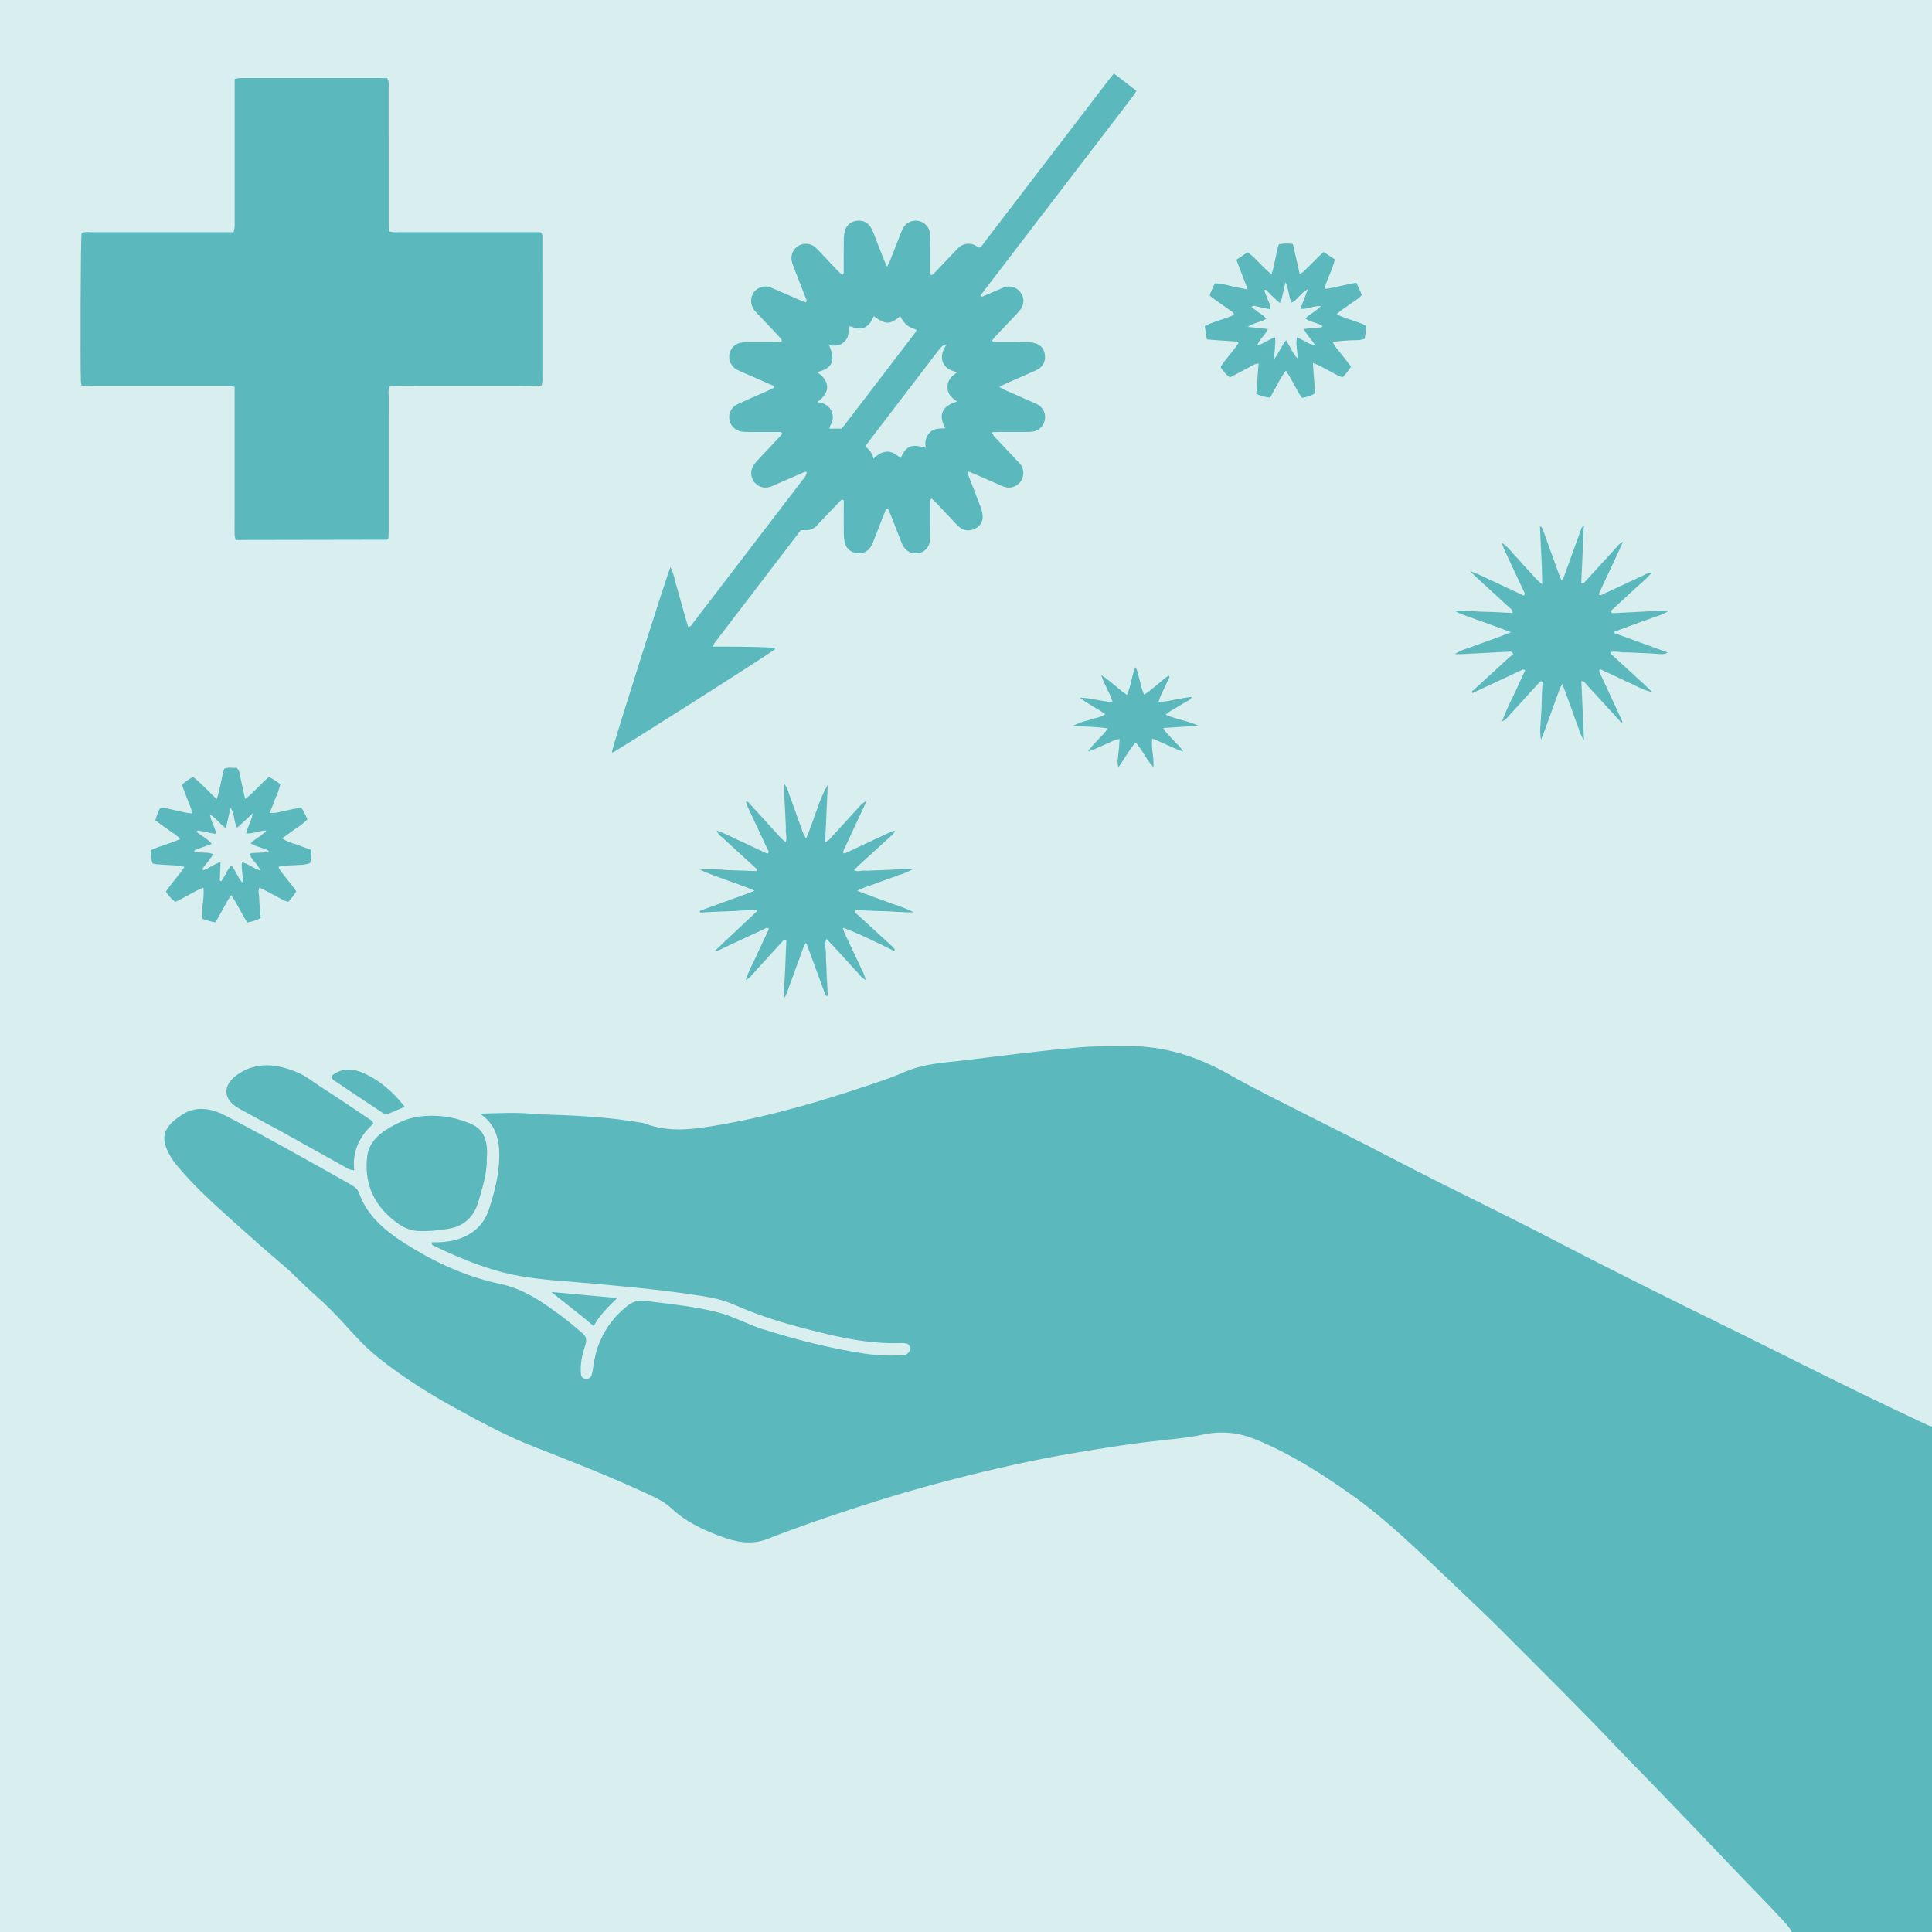 <?xml version="1.0" encoding="UTF-8"?><svg id="b" xmlns="http://www.w3.org/2000/svg" width="678" height="678" viewBox="0 0 678 678"><g id="c"><g><g><rect id="d" width="678" height="678" style="fill:#dcecee;"/><rect id="e" x="0" width="678" height="678" style="fill:#d9eeef;"/><g><path d="M628.76,678c-1.04-2.12-2.77-3.72-4.32-5.4-4.92-5.34-10.07-10.47-15.07-15.74-9.61-10.14-19.3-20.21-29-30.27-4.27-4.42-8.61-8.77-12.84-13.24-12.44-13.13-25.32-25.82-38.07-38.65-7.03-7.07-14.28-13.92-21.51-20.78-10.85-10.3-21.58-20.82-33.85-29.48-10.5-7.41-21.34-14.33-33.29-19.24-5.86-2.41-11.88-3.16-18.3-1.81-6.25,1.31-12.68,1.8-19.05,2.54-8.59,.99-17.11,2.41-25.64,3.83-14.88,2.48-29.57,5.82-44.16,9.58-11.18,2.88-22.24,6.14-33.22,9.72-10.44,3.41-20.84,6.94-31.05,10.99-5.84,2.31-11.43,1.03-16.86-1.02-6.09-2.31-11.96-5.07-16.83-9.65-2.72-2.56-6.2-4.09-9.59-5.65-12.69-5.83-25.68-10.94-38.69-16.01-10-3.89-19.42-9.03-28.79-14.21-9.04-5.01-17.75-10.58-25.85-17.04-4.09-3.26-7.66-7.09-11.15-10.96-3.55-3.95-7.25-7.74-11.26-11.23-3.72-3.24-7.04-6.91-10.81-10.11-5.81-4.93-11.52-9.98-17.19-15.08-7.2-6.48-14.42-12.93-20.59-20.44-.65-.79-1.24-1.64-1.76-2.51-3.65-6.18-3.64-10.18,4.06-15.07,4.96-3.15,10.3-2.04,15.19,.51,14.76,7.71,29.26,15.92,43.77,24.09,1.23,.69,2.39,1.46,2.9,2.88,2.88,8.1,9.1,13.28,15.99,17.69,10.35,6.62,21.52,11.79,33.49,14.3,8.57,1.8,15.05,6.49,21.69,11.37,2.47,1.82,4.77,3.87,7.13,5.82,1.62,1.34,1.74,2.54,1.16,4.34-.92,2.83-1.67,5.72-1.59,8.75,.04,1.28-.17,2.83,1.66,3.05,1.97,.24,2.31-1.44,2.5-2.74,.4-2.77,.8-5.51,1.73-8.17,2.11-6.06,5.68-11.01,10.77-14.93,2-1.54,4.02-1.79,6.5-1.46,8.38,1.11,16.82,1.85,25.04,3.99,5.43,1.42,10.33,4.22,15.67,5.89,11.65,3.64,23.43,6.71,35.51,8.54,4.24,.64,8.52,.85,12.81,.66,.83-.04,1.68,0,2.4-.57,.71-.57,1.12-1.26,.96-2.18-.16-.97-.82-1.41-1.75-1.51-.46-.05-.93-.09-1.4-.07-12.75,.47-24.92-2.73-37.06-5.96-7.46-1.99-14.75-4.52-21.86-7.64-5.21-2.28-10.95-2.9-16.56-3.73-10.67-1.57-21.4-2.49-32.13-3.49-8.78-.82-17.63-1.18-26.33-2.73-10.63-1.89-20.5-6.03-30.19-10.65-.33-.16-.65-.37-.56-1.16,3.17,.03,6.37-.13,9.48-1.18,5.31-1.81,8.96-5.24,10.66-10.58,1.92-6.03,3.51-12.11,3.56-18.56,.04-6.08-1.39-11.22-6.83-14.83,6.19-.11,12.3-.54,18.39,.05,1.96,.19,3.9,.24,5.85,.3,10.78,.33,21.54,.97,32.19,2.79,.55,.09,1.12,.17,1.63,.37,8.57,3.28,17.23,1.95,25.87,.47,18.39-3.16,36.23-8.44,53.88-14.41,3.79-1.28,7.59-2.58,11.25-4.19,6.62-2.91,13.7-3.24,20.7-4.07,6.83-.81,13.65-1.66,20.47-2.49,6.55-.79,13.1-1.47,19.68-2.05,5.87-.52,11.72-.43,17.58-.47,12.63-.1,24.19,3.61,35.09,9.75,4.7,2.65,9.47,5.18,14.28,7.63,14.85,7.58,29.82,14.94,44.6,22.66,18.42,9.62,37.2,18.51,55.63,28.1,20.5,10.67,41.2,20.93,61.94,31.11,15.39,7.56,30.67,15.32,46.08,22.81,7.62,3.7,15.29,7.3,22.95,10.93,.5,.23,1.05,.35,1.57,.52v177.4h-49.25Z" style="fill:#5bb8bd;"/><path d="M170.84,406.39c.13,5.26-1.49,10.32-2.99,15.41-1.59,5.39-5.19,8.6-10.61,9.44-3.45,.54-6.94,.94-10.53,.75-4.19-.22-7.12-2.43-9.95-4.95-6.31-5.61-8.86-12.8-7.92-21.07,.49-4.3,3.28-7.44,6.92-9.67,3.35-2.05,6.96-3.83,10.82-4.38,6.53-.93,13.07-.07,19.06,2.66,4.79,2.18,5.57,6.85,5.21,11.81Z" style="fill:#5bb8bd;"/><path d="M131.07,394.3c-4.8,4.23-7.48,9.61-6.77,16.38-1.68-.05-2.64-.83-3.67-1.4-7.47-4.16-14.93-8.34-22.41-12.48-4.8-2.65-9.68-5.16-14.46-7.86-5.59-3.16-5.74-8.14-.46-11.82,6.71-4.67,13.68-3.76,20.73-.94,3.23,1.29,5.89,3.54,8.78,5.39,5.56,3.55,11.02,7.27,16.5,10.95,.59,.4,1.33,.7,1.75,1.77Z" style="fill:#5bb8bd;"/><path d="M142.06,388.41c-2.18,.92-3.88,1.62-5.55,2.36-1,.44-1.78,.08-2.59-.47-5.48-3.67-10.99-7.29-16.45-10.98-1.66-1.13-1.59-1.64,.24-2.71,3.08-1.8,6.38-1.51,9.42-.21,5.9,2.51,10.66,6.59,14.93,12.02Z" style="fill:#5bb8bd;"/><path d="M216.57,455.54c-3.25,3.18-6.1,5.97-8.23,9.81-4.91-4.16-9.89-7.95-14.87-11.95,7.5,.69,15,1.39,23.11,2.13Z" style="fill:#5bb8bd;"/></g></g><g><path id="f" d="M190.09,135.27c-3.54,.34-7.06,.12-10.58,.16-3.54,.04-7.08,0-10.62,0h-10.9c-3.54,0-7.08,0-10.62,0s-7.05-.03-10.52,.03c-.48,1.01-.63,2.15-.44,3.25-.02,9.85-.03,19.7-.01,29.56v18.08c0,.93-.08,1.87-.11,2.61-.12,.14-.24,.26-.38,.37-.08,.05-.17,.07-.27,.07-16.74,.03-33.47,.06-50.21,.09h-2.72c-.17-.55-.29-1.12-.36-1.69-.05-1.63-.02-3.25-.02-4.88,0-14.63,0-29.27,0-43.9v-3.28c-.68-.15-1.36-.25-2.05-.3-4.02-.03-8.03-.01-12.05-.01H31.8c-1.03,0-2.06-.07-3.21-.12-.08-.62-.18-1.07-.2-1.53-.27-7.22-.08-49.52,.23-52,.96-.37,2-.47,3.01-.29,8.9-.02,17.79-.03,26.69-.01h23.64c.16-.56,.28-1.13,.37-1.71,.06-.76,.02-1.53,.02-2.29V27.72c.58-.15,1.17-.25,1.76-.31,1.43-.04,2.87-.02,4.3-.02,14.73,0,29.46,0,44.19,0,1.13,0,2.27,.04,3.29,.06,.52,.88,.7,1.93,.5,2.93,.02,8.61,.03,17.22,.01,25.83,0,7.36,0,14.73,0,22.09,0,.93,.07,1.87,.11,2.85,1.04,.34,2.14,.44,3.22,.31,14.53,.01,29.07,.02,43.62,0,1.63,0,3.25,0,4.88,0,.56,0,1.13,.07,1.62,.1,.74,.81,.49,1.71,.49,2.54,.02,6.12,.01,12.24,.01,18.36,0,9.85,0,19.7,0,29.55,.12,1.09,.03,2.19-.27,3.24Z" style="fill:#5bb8bd;"/><path id="g" d="M250.08,226.92c7.63,0,14.76,.01,21.91,.4-.08,.34-.07,.57-.17,.65-3.93,2.87-54.84,35.21-56.85,36.13-.07-.15-.24-.33-.2-.45,1.48-5.81,19.48-62.53,20.54-64.66,.74,1.62,1.29,3.32,1.64,5.07,.56,1.83,1.05,3.68,1.57,5.52,.49,1.75,.98,3.5,1.47,5.24,.49,1.75,1,3.48,1.49,5.2,1.05-.05,1.32-.86,1.76-1.44,11.41-14.88,22.8-29.76,34.2-44.66,1.45-1.9,2.91-3.79,4.36-5.7,.68-.66,1.14-1.51,1.32-2.44-.62-.49-1.12,.03-1.59,.22-3.17,1.34-6.31,2.75-9.47,4.12-.6,.29-1.22,.55-1.85,.77-2.07,.66-4.33-.09-5.62-1.84-1.33-1.84-1.29-4.34,.1-6.15,.7-.91,1.52-1.72,2.3-2.56,2.22-2.37,4.46-4.73,6.68-7.11,.32-.34,.6-.72,.85-1.03-.26-.71-.78-.6-1.23-.6-3.35-.01-6.7,0-10.05-.01-.86,.02-1.72,0-2.58-.08-2.39-.16-4.34-1.96-4.7-4.32-.37-2.26,.85-4.47,2.94-5.38,3.38-1.58,6.81-3.03,10.22-4.54,.86-.38,1.71-.8,2.53-1.2-.12-.86-.78-.91-1.23-1.11-3.23-1.45-6.48-2.84-9.72-4.26-.71-.29-1.4-.61-2.08-.97-2.48-1.3-3.44-4.37-2.14-6.85,.69-1.31,1.9-2.25,3.34-2.58,.93-.19,1.89-.28,2.84-.26,3.25-.03,6.5,0,9.76-.02,.64,0,1.28-.07,1.87-.1,.24-.87-.38-1.15-.7-1.56-.35-.45-.76-.86-1.15-1.28-2.43-2.58-4.86-5.15-7.29-7.71-1.03-1.03-1.59-2.44-1.54-3.89,.02-2.76,2.27-4.97,5.03-4.95,.45,0,.89,.07,1.32,.19,.73,.24,1.44,.52,2.13,.85,2.89,1.26,5.78,2.53,8.68,3.78,.68,.29,1.38,.53,2.01,.76,.56-.59,.17-1.02,.01-1.42-1.37-3.57-2.77-7.13-4.15-10.7-.34-.79-.61-1.61-.81-2.44-.52-2.75,1.28-5.4,4.03-5.92,1.45-.27,2.94,.09,4.09,1.01,.65,.56,1.27,1.16,1.84,1.81,1.98,2.08,3.93,4.18,5.91,6.26,.58,.61,1.21,1.18,1.79,1.74,.79-.38,.58-1.02,.59-1.54,.02-3.54-.01-7.08,.03-10.62,0-1.05,.12-2.1,.35-3.12,.42-1.94,2.02-3.41,3.99-3.65,2.04-.43,4.13,.51,5.16,2.32,.43,.74,.79,1.53,1.08,2.34,1.23,3.11,2.43,6.23,3.66,9.35,.23,.58,.52,1.13,.95,2.06,.43-.83,.72-1.3,.92-1.79,1.3-3.29,2.58-6.59,3.87-9.88,.22-.63,.49-1.25,.8-1.84,1.09-2.01,3.38-3.04,5.61-2.51,2.23,.49,3.84,2.44,3.89,4.72,.07,1.72,.02,3.44,.02,5.17v8.8c.65,.48,.99,.08,1.31-.25,2.18-2.28,4.35-4.57,6.52-6.86,.59-.62,1.16-1.27,1.79-1.86,1.63-1.9,4.41-2.32,6.53-.98,.34,.16,.65,.37,1.06,.61,1.03-.46,1.5-1.45,2.11-2.25,9.43-12.3,18.85-24.6,28.26-36.91,5-6.53,10-13.07,15-19.6,.57-.75,1.2-1.46,1.92-2.35l7.93,6.07c-.55,.83-.98,1.55-1.49,2.21-10.87,14.21-21.75,28.41-32.63,42.61-6.51,8.51-13.02,17.02-19.53,25.52-.4,.52-.77,1.05-1.12,1.53,.47,.57,.83,.27,1.14,.13,1.85-.78,3.69-1.6,5.53-2.38,.6-.28,1.23-.53,1.86-.74,2.08-.65,4.33,.13,5.57,1.92,1.3,1.75,1.3,4.15-.02,5.89-.9,1.12-1.85,2.19-2.87,3.2-1.97,2.09-3.97,4.15-5.93,6.24-.45,.47-.82,1.01-1.18,1.46,.34,.72,.88,.53,1.31,.54,3.54,.02,7.08-.02,10.62,.03,1.14-.01,2.28,.15,3.38,.48,1.8,.54,3.07,2.15,3.19,4.02,.34,1.95-.54,3.9-2.22,4.94-.66,.39-1.35,.72-2.06,1-2.97,1.31-5.95,2.61-8.93,3.93-.87,.38-1.71,.82-2.83,1.35,.89,.49,1.52,.88,2.19,1.18,3.23,1.44,6.48,2.85,9.71,4.27,.53,.22,1.05,.46,1.56,.73,2.02,1.07,3.06,3.37,2.53,5.6-.43,2.13-2.21,3.73-4.37,3.95-.86,.09-1.72,.12-2.58,.1-3.15,0-6.31,0-9.47,0-.64,0-1.28,.06-2.14,.11,.43,1.02,1.11,1.91,1.96,2.62,2.34,2.53,4.72,5.02,7.08,7.52,.34,.34,.66,.69,.96,1.06,1.71,2.24,1.28,5.44-.96,7.16-1.31,1-3.02,1.31-4.6,.82-.63-.22-1.25-.48-1.85-.77-2.72-1.19-5.43-2.38-8.15-3.56-.86-.37-1.74-.71-2.9-1.17,.05,.51,.14,1.02,.27,1.52,1.44,3.75,2.92,7.48,4.33,11.24,.37,.98,.59,2,.65,3.05,.11,1.88-.99,3.63-2.74,4.34-1.65,.89-3.66,.75-5.17-.36-.82-.65-1.58-1.38-2.27-2.18-1.91-2.01-3.78-4.05-5.69-6.07-.65-.68-1.36-1.31-1.99-1.92-.73,.28-.57,.82-.57,1.26-.01,4.02,.01,8.03-.03,12.05,.03,.95-.1,1.9-.4,2.8-.63,1.77-2.28,2.97-4.16,3.04-1.86,.24-3.68-.62-4.68-2.21-.4-.65-.73-1.34-.99-2.06-1.23-3.11-2.43-6.23-3.65-9.35-.28-.69-.61-1.37-.9-2.01-.94,.02-.91,.76-1.09,1.2-1.29,3.19-2.51,6.41-3.77,9.61-.29,.81-.64,1.6-1.06,2.35-1.01,1.82-3.06,2.79-5.11,2.43-2.06-.24-3.74-1.78-4.16-3.81-.2-.93-.3-1.88-.31-2.84-.04-3.06-.01-6.12-.01-9.18v-2.72c-.74-.49-1.02,0-1.33,.32-2.32,2.41-4.63,4.84-6.93,7.27-.4,.42-.77,.86-1.17,1.26-.98,1.08-2.38,1.68-3.84,1.64-.56-.03-1.13,0-1.8,0-10.08,13.17-20.13,26.32-30.18,39.46-.29,.46-.55,.93-.79,1.42Zm36.6-96.34c4.28,2.78,5.26,6.82,.13,10.5,.52,.13,.98,.23,1.44,.35,2.76,.61,4.51,3.34,3.9,6.1-.12,.56-.34,1.1-.65,1.59-.2,.42-.36,.85-.49,1.3h4.27c.37-.43,.77-.84,1.12-1.29,8.26-10.78,16.51-21.57,24.76-32.36,.21-.33,.39-.68,.53-1.04-1.23-.38-2.41-.92-3.5-1.6-.89-.95-1.66-2-2.29-3.14-3.63,3-5.09,2.99-9.28-.04-.12,.24-.25,.48-.36,.72-1.61,3.47-3.83,4.38-7.42,3.03-.26-.08-.52-.14-.79-.17-.07,1.29-.27,2.56-.6,3.81-.42,.86-1.04,1.59-1.82,2.14-1.33,1.06-3,.81-4.65,.75,2.36,5.42,1.14,8.11-4.3,9.37h0Zm45.54-9.67c-1.01,.36-1.43,.39-1.65,.62-.59,.62-1.14,1.28-1.65,1.97-7.83,10.23-15.66,20.47-23.49,30.71-.57,.74-1.09,1.52-1.79,2.5,1.5,.98,2.54,2.52,2.89,4.27,.66-.65,1.38-1.23,2.16-1.74,.84-.44,1.76-.7,2.7-.75,.85,.02,1.69,.25,2.44,.66,.78,.46,1.52,.99,2.21,1.58,2.18-4.42,3.69-5.02,8.92-3.55-.56-1.87-.08-3.9,1.26-5.32,1.48-1.63,3.52-1.46,5.54-1.55-2.35-4.16-1.74-7.74,4.18-9.4-1.91-1.2-3.4-2.54-3.45-4.98-.05-2.54,1.52-3.95,3.46-5.32-5.8-1.15-6.73-5.61-3.73-9.71h0Z" style="fill:#5bb8bd;"/><path id="h" d="M566.61,222.2l18.72,6.81c-1.53,.68-1.53,.66-5.08,.36-1.62-.13-3.24-.17-4.87-.24-1.72-.07-3.44-.21-5.16-.18-1.6,.03-3.18-.5-4.71-.17-.33,.78,.19,1.03,.51,1.32,3.8,3.49,7.61,6.98,11.42,10.47,.69,.64,1.35,1.31,2.45,2.38-2.27-.6-4.46-1.47-6.51-2.61-2.01-.88-3.99-1.84-5.98-2.77-1.97-.92-3.94-1.85-5.85-2.75-.22,.23-.31,.29-.34,.37-.03,.09-.03,.18,0,.27,.04,.19,.1,.37,.17,.54,2.65,5.72,5.3,11.44,7.96,17.17,.02,.09,.02,.18,0,.27-.64,.27-.8-.34-1.06-.64-3.88-4.22-7.76-8.45-11.63-12.68-.43-.47-.71-1.18-1.71-1.08,.15,3.4,.31,6.81,.46,10.21,.15,3.3,.3,6.6,.47,10.44-.85-1.22-1.48-2.58-1.86-4.02-.49-1.24-.93-2.51-1.39-3.77-.49-1.35-.95-2.7-1.45-4.05-.45-1.26-.93-2.51-1.39-3.76s-.92-2.5-1.51-4.1c-.36,.64-.69,1.3-.99,1.97-1.74,4.76-3.44,9.52-5.17,14.28-.35,.97-.76,1.91-1.33,3.34-.32-1.81-.36-3.65-.13-5.47,.01-1.62,.22-3.24,.3-4.86,.08-1.72,.08-3.44,.14-5.16,.06-1.62,.16-3.23,.24-4.79-.63-.51-.93-.03-1.23,.29-3.55,3.88-7.1,7.76-10.64,11.65-.6,.86-1.42,1.53-2.38,1.95,1.2-3.11,2.55-6.15,4.06-9.12,1.33-2.95,2.73-5.87,4.07-8.76-.53-.62-.95-.29-1.36-.1-5.71,2.67-11.44,5.35-17.16,8.03-.45-.64,.17-.84,.45-1.1,4.15-3.83,8.31-7.64,12.47-11.43,.47-.39,.95-.74,1.46-1.07-.4-1.19-1.06-.96-1.57-.94-5.73,.28-11.45,.59-17.18,.88-.43,.02-.87-.04-1.76-.09,1.57-.96,3.27-1.7,5.05-2.19,1.6-.63,3.23-1.18,4.85-1.76,1.53-.55,3.06-1.1,4.58-1.66,1.6-.59,3.18-1.21,5.24-1.99-2.07-.78-3.67-1.39-5.27-1.99-1.6-.6-3.23-1.17-4.85-1.76-1.53-.55-3.07-1.08-4.58-1.66-1.81-.56-3.57-1.29-5.25-2.17,4-.2,7.29,.35,10.6,.38,3.31,.03,6.59,.27,9.84,.43,.22-1.03-.38-1.29-.78-1.65-3.88-3.55-7.76-7.1-11.64-10.65-.68-.62-1.32-1.29-2.46-2.43,2.32,.87,4.6,1.87,6.81,2.99,2,.9,3.99,1.85,5.98,2.79,2.04,.97,4.08,1.92,6.1,2.85,.57-.84,.07-1.32-.15-1.78-2.21-4.77-4.47-9.52-6.69-14.28-.31-.66-.51-1.37-.94-2.55,1.43,1.04,2.71,2.26,3.81,3.64,1.2,1.23,2.31,2.55,3.47,3.82,1.09,1.2,2.17,2.42,3.3,3.59,1.08,1.34,2.31,2.56,3.65,3.65-.05-7.02-.57-13.64-.8-20.5,.6,.35,1.02,.94,1.15,1.63,1.75,4.86,3.5,9.71,5.26,14.57,.32,.89,.7,1.76,1.14,2.88,.48-.5,.83-1.11,1.02-1.77,1.88-5.21,3.76-10.43,5.66-15.64,.22-.6,.27-1.32,1.15-1.7-.15,3.39-.29,6.69-.44,9.99-.15,3.34-.31,6.68-.46,9.98,.78,.45,1.11-.16,1.46-.55,3.68-4.02,7.34-8.06,11.02-12.07,.57-.79,1.32-1.43,2.18-1.87-2.8,6.48-5.85,12.4-8.5,18.43,.48,.66,.9,.3,1.3,.11,4.85-2.26,9.69-4.55,14.55-6.79,.78-.55,1.73-.8,2.68-.72-2.37,2.57-4.89,4.6-7.24,6.79-2.35,2.19-4.77,4.39-7.1,6.54,.26,.98,.94,.74,1.45,.72,5.63-.27,11.26-.58,16.88-.87,.56-.03,1.12,0,2.19,0-1.56,.99-3.26,1.74-5.05,2.21-1.6,.65-3.23,1.17-4.85,1.76-1.53,.55-3.05,1.11-4.58,1.67-1.61,.59-3.21,1.19-4.81,1.79l.09,.51Z" style="fill:#5bb8bd;"/><path id="i" d="M261.7,281.38c.72-.31,1.04,.3,1.39,.68,2.15,2.32,4.26,4.65,6.38,6.99,1.61,1.77,3.21,3.55,4.83,5.3,.45,.42,.92,.82,1.41,1.2,.62-1.57,0-2.87,.06-4.15,.07-1.33-.07-2.67-.12-4.01s-.11-2.68-.18-4.01c-.07-1.33-.19-2.67-.23-4.01-.04-1.31,0-2.62,0-4.33,.8,1.17,1.4,2.48,1.75,3.86,.5,1.24,.93,2.51,1.39,3.77,.48,1.35,.95,2.71,1.43,4.05,.45,1.26,.9,2.52,1.4,3.76,.33,1.35,.9,2.64,1.68,3.79,1.46-3.29,2.43-6.59,3.67-9.78,1-3.16,2.32-6.21,3.94-9.1-.16,3.31-.35,6.62-.46,9.93s-.32,6.6-.48,10.21c1.56-.57,2.06-1.68,2.84-2.43,.83-.79,1.55-1.69,2.33-2.54s1.56-1.68,2.33-2.53c.71-.78,1.4-1.57,2.11-2.35,.77-.85,1.57-1.67,2.33-2.53,.71-.89,1.61-1.61,2.64-2.09l-8.39,17.99c.47,.71,.91,.35,1.3,.17,4.85-2.27,9.7-4.54,14.54-6.81,.67-.31,1.38-.56,2.36-.95-.15,.79-.61,1.48-1.28,1.92-3.59,3.3-7.21,6.57-10.81,9.86-.69,.63-1.33,1.3-2.18,2.12,1.31,.75,2.44,.08,3.5,.18,1.15,.04,2.29,.01,3.44-.09,1.15-.04,2.29-.07,3.44-.11,1.05-.04,2.1-.09,3.15-.15,1.15-.07,2.29-.17,3.43-.22,1.11-.04,2.22,0,3.81,0-1.6,.92-3.32,1.64-5.1,2.14-1.6,.63-3.23,1.17-4.85,1.76-1.53,.55-3.06,1.1-4.58,1.68-1.76,.56-3.48,1.25-5.14,2.06,2.52,.93,4.64,1.73,6.78,2.52,2.06,.76,4.14,1.48,6.19,2.25,2.38,.75,4.71,1.67,6.96,2.76-4.06,.13-7.41-.34-10.77-.39-3.33-.05-6.67-.28-10-.43-.17,.94,.55,1.25,1.01,1.67,3.94,3.63,7.9,7.23,11.85,10.85,.43,.37,.82,.79,1.17,1.24,.11,.16-.05,.52-.09,.8l.03-.08c-7.95-4.03-15.71-7.55-18.11-8.17,.31,1.29,.81,2.53,1.48,3.68,.53,1.23,1.13,2.42,1.7,3.64,.52,1.12,1.04,2.26,1.57,3.38,.57,1.21,1.18,2.4,1.7,3.64,.71,1.23,1.24,2.56,1.57,3.95-1.04-.58-1.93-1.38-2.62-2.35-.74-.75-1.43-1.54-2.14-2.32-.77-.85-1.54-1.7-2.31-2.55-.71-.78-1.42-1.55-2.13-2.32-.78-.85-1.54-1.7-2.32-2.54-.7-.74-1.42-1.46-2.29-2.37-.89,1.92-.07,3.61-.15,5.26-.08,1.62,.11,3.25,.17,4.87,.07,1.72,.05,3.44,.22,5.15,.16,1.59,.1,3.15,.29,4.75-.18,0-.37,0-.55-.04-.09-.05-.16-.12-.2-.2-.13-.25-.25-.51-.36-.77-2.12-5.75-4.24-11.5-6.35-17.23-.03-.08-.13-.13-.34-.32-.31,.53-.58,1.07-.82,1.63-1.84,5.02-3.66,10.05-5.5,15.08-.25,.7-.57,1.38-1.03,2.48-.3-1.38-.36-2.81-.15-4.21,.01-1.33,.15-2.67,.22-4,.07-1.33,.11-2.67,.17-4.01s.1-2.67,.16-4.01,.12-2.66,.18-3.93c-.82-.51-1.12,.13-1.47,.52-3.55,3.88-7.08,7.77-10.64,11.65-.54,.77-1.29,1.37-2.15,1.74,.74-2.15,1.65-4.24,2.71-6.25,.86-1.92,1.77-3.81,2.66-5.72l2.75-5.91c-.61-.8-1.11-.23-1.56-.02-5.03,2.33-10.04,4.68-15.07,7.02-.65,.47-1.45,.69-2.25,.62,4.98-4.68,9.84-9.25,14.68-13.82,.03-.03-.05-.17-.15-.46-3.24-.04-6.54,.37-9.84,.45-3.34,.08-6.67,.29-10.03,.45-.04-.85,.64-.85,1.1-1.02,4.85-1.77,9.7-3.5,14.55-5.26,1.06-.38,2.1-.81,3.56-1.38-3.53-1.6-6.81-2.57-10.01-3.78-3.09-1.17-6.25-2.18-9.24-3.65,3.31-.19,6.62-.12,9.92,.2,3.33,.12,6.67,.22,9.97,.34,.4-.61-.07-.89-.4-1.2-3.88-3.55-7.78-7.08-11.63-10.65-.87-.56-1.54-1.39-1.92-2.35,2.14,.74,4.22,1.64,6.22,2.7,1.92,.85,3.81,1.77,5.72,2.66,1.98,.93,3.97,1.85,5.93,2.77,.77-.76,.09-1.34-.15-1.85-2.2-4.77-4.46-9.51-6.68-14.28-.32-.68-.52-1.42-.78-2.14l-.07,.04Z" style="fill:#5bb8bd;"/><path id="j" d="M86.01,280.43c3.31-2.5,5.49-5.45,8.38-7.77,1.42,.72,2.75,1.58,3.99,2.58-.43,1.74-1.03,3.43-1.78,5.05-.58,1.61-1.24,3.19-1.94,4.98,.7,.05,1.4,.05,2.1-.02,1.97-.39,3.92-.87,5.88-1.28,1.02-.22,2.04-.38,3.09-.57,.86,1.32,1.58,2.72,2.15,4.18-1.32,1.29-2.79,2.43-4.37,3.39-1.45,1.08-2.92,2.1-4.55,3.26,1.62,.95,3.37,1.68,5.18,2.16,1.68,.65,3.38,1.23,5.07,1.85,.18,1.57,.04,3.16-.39,4.67-1.27,.44-2.61,.66-3.96,.62-1.71,.16-3.44,.16-5.16,.26-.64,.04-1.35-.11-1.99,.61,1.77,2.97,4.33,5.43,6.27,8.42-.83,1.32-1.78,2.55-2.84,3.69-.56-.16-1.12-.36-1.65-.6-2.2-1.16-4.38-2.35-6.57-3.52-.57-.3-1.16-.54-1.89-.88-.58,1.3-.09,2.41-.08,3.49,.02,1.24,.13,2.48,.23,3.72,.09,1.13,.21,2.26,.33,3.46-1.49,.74-3.08,1.26-4.71,1.56-2.05-3.06-3.44-6.42-5.66-9.61-2.21,3.12-3.59,6.46-5.6,9.57-.76-.17-1.49-.31-2.21-.51-.73-.21-1.45-.47-2.3-.75-.56-3.58,.83-7.14,.35-10.93-3.53,1.37-6.49,3.51-9.88,4.99-1.31-.98-2.43-2.19-3.28-3.59,1.94-3,4.46-5.51,6.51-8.68-.67-.19-1.36-.34-2.05-.44-2.57-.19-5.15-.32-7.72-.49-.48-.06-.95-.14-1.42-.25-.43-1.53-.66-3.11-.68-4.7,3.34-1.47,6.87-2.32,10.35-3.87-.8-.97-1.77-1.77-2.87-2.38-.9-.71-1.86-1.33-2.8-2-1.01-.72-2-1.44-3.03-2.18,.39-1.47,.94-2.89,1.62-4.24,.97-.28,2.01-.23,2.95,.15,2.06,.41,4.1,.92,6.16,1.36,.63,.13,1.28,.16,2.2,.28-.07-.51-.18-1.01-.32-1.51-.85-2.23-1.74-4.45-2.6-6.68-.24-.61-.41-1.24-.63-1.93,1.17-1.06,2.47-1.97,3.87-2.71,2.92,2.29,5.37,5.06,8.29,7.8,1.29-3.71,1.55-7.25,2.62-10.64,1.48-.69,3-.21,4.3-.35,.69,.49,1.11,1.29,1.13,2.14,.61,2.8,1.22,5.59,1.92,8.81Zm-8.88,28.6l.55,.21c.52-.87,1.04-1.73,1.57-2.59,.49-1.08,1.14-2.08,1.93-2.96,1.53,1.85,2.2,4.09,3.89,6.14,.43-2.62-.53-4.84-.13-7.22,2.33,.55,4.05,2.24,6.57,2.95-.57-1.08-1.26-2.09-2.06-3.01-.77-.78-1.39-1.7-1.82-2.7,.52-.66,1.15-.46,1.68-.52,.57-.07,1.14-.07,1.72-.1s1.15-.02,1.72-.1c.49-.07,1.11,.25,1.57-.55-1.97-1.12-4.32-1.3-6.33-2.64,1.68-1.78,3.9-2.58,5.5-4.49-2.56,.02-4.65,1.19-7.1,1.03,.49-2.37,1.85-4.3,2.3-7.03l-5.47,5.04c-1.28-2.21-.75-4.82-2.31-7.01l-1.64,7.16c-2.12-1.42-3.32-3.46-5.59-4.82,.1,.57,.24,1.14,.4,1.7,.47,1.25,1,2.48,1.45,3.74,.14,.4,.55,.84-.08,1.37-.47-.09-1.02-.18-1.57-.29s-1.12-.24-1.68-.36c-.55-.16-1.12-.26-1.69-.31-.47,0-1.02-.63-1.59,.24,1.42,1.01,2.82,1.98,4.19,2.99,.43,.39,.84,.82,1.21,1.27-1.96,.69-3.67,1.29-5.37,1.9-.43,.15-.93,.27-.66,1,1.03,.05,2.08,.07,3.12,.16,1.17-.08,2.35,.1,3.44,.53-1.06,1.76-2.38,3.14-3.49,4.67-.19,.27-.56,.58,0,.95,2.02-.66,3.71-2.18,6.04-2.82l-.26,6.47Z" style="fill:#5bb8bd;"/><path id="k" d="M437.88,101.59c-1.44-3.76-2.7-7.03-4-10.44l3.95-2.62c3.14,2.22,5.28,5.37,8.39,7.71,1.22-3.51,1.45-7.09,2.55-10.5,1.63-.35,3.31-.38,4.96-.1l2.4,10.59c.51-.32,1-.68,1.46-1.06,2.26-2.2,4.49-4.42,6.85-6.75l4,2.6c-.74,3.61-2.76,6.7-3.65,10.41,3.92-.45,7.44-1.68,11.22-2.17l1.93,4.26c-.87,.93-1.88,1.73-2.98,2.38-.93,.68-1.88,1.32-2.81,1.99-1.11,.7-2.14,1.52-3.08,2.43,3.53,1.69,7.1,2.39,10.27,3.91,.09,.21,.15,.43,.17,.65-.17,1.32-.38,2.64-.58,3.99-1.91,.75-3.84,.43-5.72,.59-1.85,.09-3.7,.28-5.53,.58,.53,1.07,1.21,2.06,2.01,2.94,.76,.99,1.55,1.95,2.31,2.92,.7,.9,1.39,1.81,2.1,2.74-.83,1.38-1.81,2.65-2.95,3.79-.62-.21-1.22-.45-1.81-.73-2.2-1.16-4.37-2.37-6.57-3.53-.66-.29-1.34-.54-2.03-.75,.27,3.67,.52,7.08,.78,10.63-1.43,.84-3.02,1.37-4.66,1.55-2.07-2.99-3.44-6.38-5.61-9.54-1.1,1.48-2.07,3.07-2.88,4.73-.91,1.56-1.77,3.14-2.68,4.76-1.67-.15-3.3-.61-4.81-1.34l.8-10.65c-.47,.05-.94,.15-1.39,.31-2.13,1.1-4.22,2.24-6.33,3.36-.76,.4-1.52,.79-2.37,1.23-1.3-.99-2.41-2.22-3.26-3.63,1.85-3.04,4.43-5.5,6.29-8.38-.29-.74-.83-.6-1.26-.63-2.29-.17-4.58-.3-6.87-.46-.94-.07-1.88-.16-2.96-.25l-.73-4.67c3.34-1.75,6.95-2.39,10.14-3.9,.14-.73-.32-.97-.69-1.23-2.02-1.45-4.06-2.87-6.09-4.31-.53-.38-1.04-.81-1.65-1.28,.48-1.49,1.11-2.93,1.88-4.3,1.89,.09,3.76,.42,5.57,.98,1.77,.35,3.53,.72,5.87,1.2Zm9.18,24.51c1.91-2.39,2.59-4.73,4.29-6.69,.66,1.17,1.2,2.17,1.8,3.13,.51,1.21,1.26,2.31,2.2,3.23,.08-2.59-.72-4.89-.2-7.43,1.15,.58,2.06,1.07,3,1.5,.99,.74,2.18,1.16,3.41,1.2-1.24-1.6-2.3-2.94-3.31-4.3-.24-.41-.45-.84-.61-1.29,.8-.09,1.36-.16,1.93-.22,.47-.05,.95-.07,1.43-.11,.57-.05,1.15-.07,1.71-.15,.49-.07,1.1,.13,1.45-.57-1.87-1.22-4.21-1.24-6.07-2.64,1.63-1.64,3.72-2.5,5.44-4.31-2.06-.17-3.63,.61-5.28,.83-.53,.07-1.08,.08-1.91,.13,.51-1.33,.93-2.38,1.33-3.44s.78-2.09,1.31-3.5c-1.08,.6-2.05,1.4-2.85,2.33-.91,.79-1.56,1.91-2.92,2.39-1.06-2.2-.85-4.68-2.1-7.15-.51,2.23-.91,4.09-1.35,5.93-.17,.47-.39,.92-.64,1.35-1.51-1.27-2.95-2.63-4.31-4.05-.29-.27-.55-.84-1.17-.36,.42,1.08,.86,2.13,1.24,3.21,.58,1.06,.92,2.23,1.01,3.43-1.84-.32-3.49-.69-5.15-1.07-.46-.11-1.04-.41-1.56,.28,.9,.67,1.74,1.27,2.56,1.91,1,.58,1.9,1.32,2.65,2.2-1.97,1.23-4.28,1.33-6.51,2.84l7.06,.75c-.47,1.01-1.09,1.94-1.84,2.77-.82,.88-1.48,1.9-1.92,3.02,2.41-.62,4.05-2.23,6.29-2.8,.27,2.46-.29,4.71-.37,7.63h0Z" style="fill:#5bb8bd;"/><path id="l" d="M376.47,254.73c1.9-.92,3.89-1.63,5.95-2.11,1.74-.64,3.67-.79,5.45-1.97-2.97-2.19-6.2-3.61-8.94-5.82,3.86,.08,7.51,1.29,11.54,1.6-.97-3.32-2.87-5.98-4.02-9.5,3.47,2.16,5.91,4.84,9.04,6.94,1.41-3.15,1.62-6.51,2.92-9.75,1.1,1.58,1.08,3.36,1.63,4.94,.33,1.63,.82,3.22,1.46,4.75,3.15-2.06,5.69-4.65,8.56-6.72,.64,.35,.28,.69,.14,.98-.93,1.99-1.89,3.97-2.81,5.97-.3,.66-.51,1.37-.86,2.34,4.09-.21,7.74-1.47,11.79-1.8-.86,1.33-2.13,1.64-3.11,2.3-.95,.63-1.98,1.16-2.95,1.77-1.15,.59-2.22,1.31-3.19,2.16,3.69,1.62,7.52,2.07,11.6,3.89l-12.42,.77c.55,1.08,1.3,2.05,2.2,2.86,.75,.86,1.58,1.66,2.35,2.51,.96,.83,1.77,1.83,2.38,2.94-3.96-1.4-7.18-3.24-10.85-4.59-.15,1.64-.1,3.29,.15,4.92,.27,1.7,.37,3.42,.32,5.14-1.22-1.35-2.29-2.83-3.21-4.4-.92-1.52-1.95-2.96-3.07-4.34-2.32,2.72-3.84,5.77-6.06,8.73-.3-1.1-.34-2.26-.11-3.39,.03-1.05,.23-2.09,.32-3.14,.1-1.05,.15-2.07,.24-3.37-.58,.08-1.15,.22-1.7,.4-2.45,1.06-4.88,2.19-7.33,3.27-.49,.22-1.02,.36-2.07,.72,2.19-3.19,4.93-5.15,6.98-8.09-4.05-.67-7.84-.58-12.31-.9Z" style="fill:#5bb8bd;"/></g></g></g></svg>